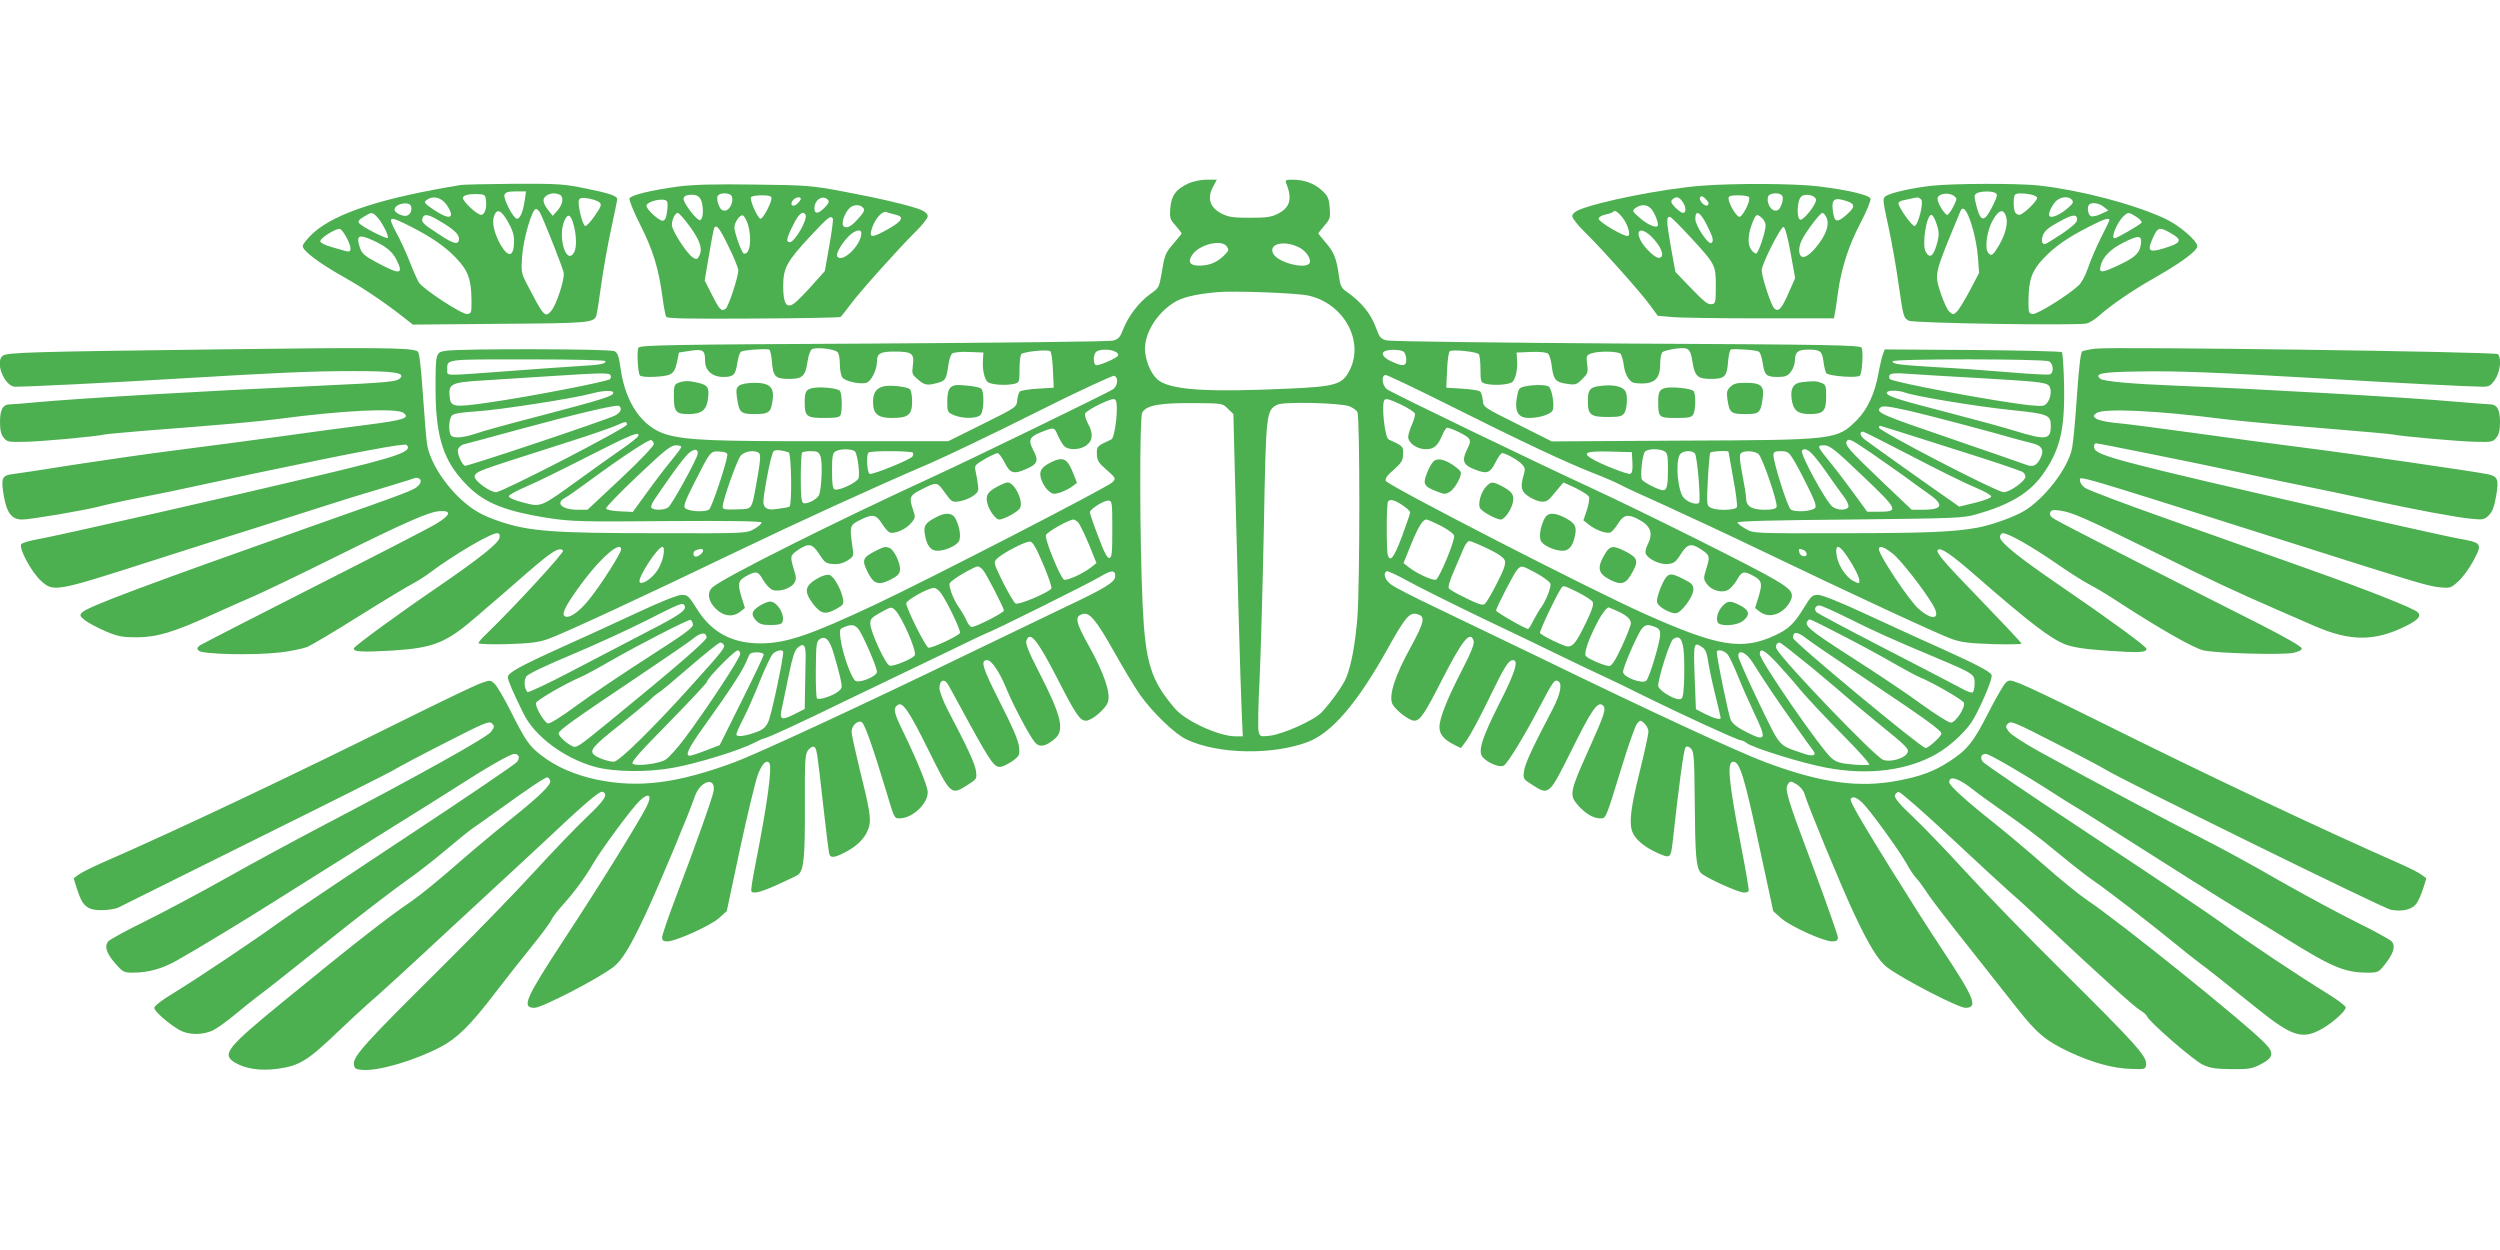 <?xml version="1.0" standalone="no"?>
<!DOCTYPE svg PUBLIC "-//W3C//DTD SVG 20010904//EN"
 "http://www.w3.org/TR/2001/REC-SVG-20010904/DTD/svg10.dtd">
<svg version="1.0" xmlns="http://www.w3.org/2000/svg"
 width="1280pt" height="640pt" viewBox="0 0 1280 640"
 preserveAspectRatio="xMidYMid meet">
<g transform="translate(0,640) scale(0.1,-0.1)"
fill="#4caf50" stroke="none">
<path d="M6085 5461 c-63 -29 -88 -62 -93 -126 -4 -50 -2 -58 27 -90 17 -20
31 -38 31 -40 0 -2 -18 -24 -39 -49 -45 -52 -48 -59 -64 -158 -12 -69 -14 -73
-57 -103 -56 -39 -114 -115 -139 -180 -16 -42 -24 -51 -52 -59 -19 -5 -571
-11 -1227 -15 -1044 -5 -1194 -8 -1203 -21 -9 -14 -4 -124 7 -142 8 -13 127
-9 154 5 19 9 28 25 36 62 l10 50 58 9 c66 10 76 3 76 -52 0 -49 37 -82 93
-82 53 0 63 10 72 72 4 26 12 52 19 57 9 8 106 16 142 12 7 0 13 -26 16 -60 6
-80 17 -91 89 -91 68 0 83 14 94 92 4 26 13 53 21 59 16 13 111 4 131 -13 8
-6 13 -32 13 -62 0 -29 6 -60 13 -69 15 -20 95 -37 125 -26 24 9 52 67 52 108
0 41 17 51 88 51 91 0 104 -9 96 -69 -6 -45 -4 -49 26 -74 35 -30 47 -32 102
-17 39 11 43 18 54 92 3 26 12 52 19 58 8 6 44 10 87 8 l73 -3 -2 -35 c-4 -51
6 -97 23 -115 16 -15 97 -21 142 -9 20 6 22 12 22 73 0 36 4 71 8 77 8 13 132
26 149 16 6 -4 12 -46 14 -97 l4 -90 -82 -5 c-45 -3 -86 -9 -92 -15 -5 -5 -11
-26 -13 -45 -3 -35 -5 -36 -178 -122 l-175 -87 -605 0 c-599 -1 -734 5 -836
34 -124 36 -211 159 -236 335 -9 65 -15 83 -32 92 -22 12 -778 14 -863 2 -52
-8 -53 -10 -53 -192 0 -227 34 -351 127 -459 101 -120 204 -166 448 -205 120
-18 166 -20 610 -16 314 2 481 0 484 -7 2 -5 -14 -20 -37 -33 -40 -23 -41 -23
-489 -22 -537 0 -662 9 -814 60 -87 30 -129 53 -185 101 -97 84 -176 209 -188
299 -4 25 -13 139 -21 254 -10 144 -18 212 -27 217 -31 19 -194 21 -1036 10
-943 -12 -1068 -15 -1089 -33 -40 -33 11 -158 65 -158 72 0 512 22 807 40 537
32 709 40 922 40 207 0 265 -8 244 -34 -18 -21 -51 -24 -416 -41 -609 -28
-1210 -63 -1455 -85 -58 -6 -115 -10 -127 -10 -38 0 -53 -26 -53 -90 0 -42 5
-64 19 -81 17 -22 25 -23 112 -21 93 2 377 29 402 37 6 2 102 11 212 20 402
31 572 46 680 60 330 44 605 57 641 31 35 -26 1 -37 -187 -61 -101 -13 -299
-39 -439 -59 -140 -19 -379 -51 -530 -70 -151 -19 -392 -54 -535 -76 -143 -23
-281 -44 -307 -47 -59 -7 -64 -19 -48 -115 15 -85 41 -118 93 -118 43 0 313
46 392 66 33 9 103 24 155 35 52 10 147 29 210 42 116 25 222 48 425 91 525
111 777 158 787 148 33 -33 -45 -60 -422 -150 -431 -103 -1391 -321 -1467
-333 -40 -7 -78 -18 -84 -25 -15 -19 52 -144 102 -189 64 -57 73 -55 569 104
151 49 392 125 535 170 143 45 292 93 330 105 76 25 218 69 360 111 50 15 100
31 112 35 31 13 50 -12 26 -35 -24 -25 -35 -29 -523 -201 -895 -317 -1170
-420 -1200 -450 -13 -14 -12 -18 15 -40 17 -13 64 -38 105 -56 65 -27 86 -31
160 -31 103 0 192 27 382 114 71 32 170 76 221 98 50 22 234 110 407 196 377
187 489 236 544 238 60 3 53 -20 -21 -65 -34 -21 -316 -166 -626 -323 -310
-157 -572 -292 -583 -299 -16 -12 -17 -17 -6 -28 18 -18 278 -24 412 -9 56 6
122 20 146 30 24 11 144 82 266 159 123 77 243 149 268 162 25 13 65 38 90 57
121 91 311 203 345 203 11 0 15 -7 13 -22 -4 -29 -104 -108 -323 -258 -198
-135 -419 -297 -423 -309 -6 -18 38 -21 195 -12 216 14 276 38 440 180 22 20
65 56 94 81 29 25 73 63 98 85 183 161 222 188 244 166 8 -8 -246 -285 -392
-426 -23 -21 -41 -43 -41 -48 0 -5 63 -7 148 -5 116 4 160 9 207 26 74 25 531
238 954 442 321 154 709 332 996 455 88 38 335 156 548 263 213 107 395 191
402 188 23 -9 18 -54 -8 -70 -27 -18 -728 -359 -907 -441 -516 -237 -1089
-524 -1142 -572 -29 -26 -23 -70 16 -109 40 -40 89 -46 127 -15 l23 18 -19 61
c-20 68 -16 81 36 108 42 21 52 18 77 -27 13 -22 34 -44 47 -49 32 -12 92 6
110 33 13 20 13 29 0 71 -21 68 -20 72 22 101 54 36 73 32 108 -23 27 -42 34
-47 70 -50 27 -2 51 4 74 18 32 21 33 23 26 68 -16 107 -14 113 35 138 66 34
85 31 115 -16 14 -23 32 -43 40 -46 24 -10 83 16 109 47 24 28 24 30 9 74 -19
57 -14 69 37 95 88 45 86 45 127 -11 35 -49 38 -51 74 -46 21 3 52 15 70 27
29 21 31 26 25 64 -3 23 -8 53 -12 68 -5 24 -1 29 47 57 30 17 59 31 66 31 7
0 23 -21 36 -47 28 -57 47 -63 112 -34 58 25 64 43 35 97 -26 50 -19 67 35 89
71 29 73 29 90 -12 9 -20 23 -45 32 -55 22 -25 83 -23 117 3 32 25 34 60 6
111 -11 21 -17 43 -14 51 2 7 36 29 74 47 52 25 73 31 81 23 18 -18 -1 -194
-21 -203 -74 -34 -75 -35 -74 -75 1 -34 9 -45 50 -81 48 -42 48 -43 30 -63
-22 -24 -928 -491 -1214 -626 -330 -155 -454 -198 -582 -199 -149 -2 -256 55
-331 175 -43 69 -49 74 -80 73 -20 0 -114 -38 -229 -92 -107 -50 -279 -129
-382 -175 -219 -99 -278 -132 -278 -154 0 -16 25 -74 81 -188 58 -116 207
-227 364 -271 99 -27 271 -29 402 -5 123 22 342 90 413 127 25 13 49 24 54 24
12 0 184 79 411 190 99 48 216 104 260 125 44 21 167 80 273 131 106 52 195
94 197 94 11 0 527 256 577 287 59 35 78 36 78 3 0 -30 -50 -61 -260 -160
-107 -51 -350 -168 -540 -260 -474 -230 -1036 -491 -1150 -533 -293 -108 -489
-133 -703 -89 -113 24 -209 65 -286 125 -61 47 -79 72 -158 229 -31 62 -67
123 -79 135 -22 22 -24 22 -69 6 -26 -8 -196 -90 -378 -180 -589 -293 -1169
-568 -1572 -744 -49 -22 -101 -48 -114 -58 l-24 -18 18 -57 c27 -85 51 -106
124 -106 33 0 72 6 88 14 15 8 334 166 708 352 374 185 691 344 705 354 14 9
128 70 254 134 207 106 231 116 245 102 14 -14 13 -18 -5 -43 -22 -29 -366
-221 -847 -473 -153 -80 -384 -205 -515 -279 -130 -73 -314 -171 -409 -218
-94 -46 -178 -92 -188 -102 -22 -26 -11 -61 37 -116 37 -42 43 -45 88 -45 79
0 150 20 225 62 103 58 362 215 505 306 69 43 179 113 245 154 66 41 179 112
250 158 72 45 164 103 205 128 41 25 136 85 210 132 174 112 293 180 313 180
23 0 31 -18 15 -40 -7 -11 -258 -181 -558 -379 -300 -198 -597 -397 -660 -443
-131 -95 -412 -283 -547 -366 -54 -32 -93 -63 -93 -72 0 -17 68 -78 126 -112
49 -29 124 -29 179 -1 22 12 72 48 110 80 39 32 88 72 110 88 42 31 186 145
340 268 173 139 361 283 435 335 41 28 127 95 190 148 63 53 126 104 140 113
13 9 76 53 140 99 141 102 230 162 242 162 5 0 12 -8 15 -17 8 -20 -59 -84
-225 -216 -64 -51 -182 -150 -262 -220 -80 -70 -179 -151 -220 -179 -124 -84
-297 -219 -655 -512 -295 -241 -321 -274 -253 -316 55 -33 132 -44 221 -32
112 16 152 41 312 194 61 58 128 120 150 139 43 36 192 172 435 398 85 79 204
189 265 245 60 55 146 135 190 176 216 204 295 272 310 266 31 -12 12 -42 -81
-130 -53 -50 -174 -176 -270 -281 -95 -104 -318 -334 -496 -510 -366 -363
-431 -434 -426 -474 3 -23 8 -26 46 -29 82 -6 264 48 395 116 87 45 156 113
281 277 55 72 140 179 189 240 49 60 94 121 100 135 6 14 34 50 62 81 57 63
111 137 151 206 43 74 198 284 238 322 49 47 67 31 36 -30 -43 -84 -246 -412
-422 -679 -200 -306 -219 -350 -151 -350 37 0 320 146 401 207 46 34 88 103
168 274 67 144 222 513 251 600 28 83 111 105 96 26 -7 -37 -89 -268 -192
-539 -39 -102 -71 -196 -71 -207 0 -16 6 -21 27 -21 42 0 222 81 265 120 l39
35 68 320 c38 176 79 346 91 378 21 55 42 78 58 62 17 -17 -7 -200 -72 -530
-13 -66 -22 -123 -19 -128 9 -15 46 -6 135 34 51 23 99 46 105 51 29 23 35 95
34 355 -1 239 1 263 18 284 10 12 23 19 29 15 14 -8 15 -16 47 -301 14 -126
28 -238 31 -248 7 -23 32 -18 97 18 56 32 93 74 106 121 12 43 4 89 -50 306
-21 86 -39 168 -39 181 0 33 35 64 54 48 15 -13 57 -132 120 -341 46 -153 44
-150 72 -150 65 0 144 74 144 134 0 29 -52 157 -124 306 -49 100 -54 121 -32
139 26 22 58 -24 160 -230 115 -232 115 -232 200 -178 47 30 48 31 43 71 -5
37 -40 114 -147 318 -21 41 -39 89 -40 106 0 43 26 53 46 16 8 -15 56 -101
105 -192 116 -211 133 -234 168 -225 14 4 41 18 60 32 31 24 33 29 28 72 -3
30 -35 104 -98 227 -89 176 -101 214 -65 214 23 0 64 -60 100 -149 37 -88 115
-235 144 -271 23 -28 55 -23 101 16 54 45 37 117 -85 354 -47 91 -64 135 -59
149 17 54 56 6 156 -188 96 -188 118 -221 149 -221 30 0 103 62 113 97 14 47
-21 147 -98 286 -68 122 -74 150 -33 163 36 11 69 -28 161 -191 49 -88 110
-188 135 -224 67 -93 178 -200 239 -228 161 -75 437 -80 619 -12 122 46 254
200 405 471 92 165 115 194 153 184 46 -11 41 -37 -33 -173 -79 -143 -110
-241 -93 -285 13 -31 86 -88 113 -88 30 0 53 34 148 221 100 194 139 242 156
188 5 -14 -12 -58 -59 -149 -78 -151 -116 -248 -116 -293 0 -37 23 -64 77 -91
l33 -16 31 42 c17 24 67 117 111 208 82 169 101 200 125 200 30 0 10 -65 -73
-227 -87 -173 -108 -239 -83 -269 24 -29 87 -56 108 -44 19 10 101 143 186
305 68 128 73 135 90 129 26 -10 16 -65 -25 -144 -107 -204 -142 -281 -147
-318 -5 -40 -4 -41 43 -71 85 -54 85 -54 201 179 102 206 133 251 159 229 19
-16 11 -42 -66 -214 -105 -233 -107 -245 -59 -300 37 -41 77 -65 112 -65 30 0
27 -7 109 259 34 112 70 214 79 225 17 20 17 21 38 2 12 -11 21 -29 21 -42 0
-13 -20 -105 -45 -206 -46 -184 -55 -262 -37 -308 15 -38 60 -76 126 -106 68
-31 70 -29 80 54 31 286 57 477 66 486 7 7 16 5 28 -7 15 -16 17 -45 19 -265
2 -280 7 -343 31 -371 19 -22 192 -101 221 -101 11 0 22 3 24 8 3 4 -15 108
-39 232 -64 332 -73 430 -40 430 34 0 57 -75 136 -445 l69 -320 40 -36 c46
-41 217 -119 262 -119 22 0 29 5 29 20 0 11 -56 170 -124 353 -138 366 -150
407 -131 433 11 16 14 16 44 -2 18 -11 35 -31 40 -49 17 -59 184 -463 252
-609 78 -167 127 -246 173 -280 80 -60 363 -206 399 -206 66 0 47 48 -116 294
-139 209 -414 652 -456 734 -19 38 -20 43 -6 49 11 3 29 -6 51 -28 40 -39 187
-242 227 -313 15 -28 37 -60 48 -72 11 -11 32 -40 47 -62 32 -50 106 -145 267
-348 66 -83 157 -199 203 -257 103 -130 146 -166 269 -224 118 -55 225 -84
318 -86 69 -2 70 -2 73 24 5 40 -60 111 -426 474 -178 176 -401 406 -496 510
-96 105 -217 231 -271 282 -67 63 -96 97 -93 110 2 10 11 18 20 18 9 0 130
-106 268 -235 138 -129 277 -257 308 -284 32 -27 118 -106 192 -176 258 -242
435 -403 467 -422 17 -10 34 -25 36 -32 11 -28 239 -226 285 -247 38 -18 66
-22 147 -23 89 -1 106 2 150 25 64 32 70 58 23 106 -96 101 -754 630 -913 735
-38 26 -135 104 -215 175 -80 70 -197 169 -260 219 -144 114 -230 192 -230
209 0 37 50 20 125 -40 22 -18 74 -55 115 -84 138 -96 217 -155 330 -249 62
-51 139 -111 171 -133 64 -43 289 -217 414 -319 44 -36 100 -81 126 -100 45
-33 129 -100 300 -237 167 -134 222 -154 312 -109 57 28 137 97 137 118 0 8
-42 39 -92 70 -136 83 -417 270 -548 366 -63 46 -360 245 -660 443 -300 198
-551 368 -558 379 -16 22 -8 40 16 40 17 0 191 -101 343 -199 48 -31 99 -63
115 -72 16 -9 61 -37 99 -61 83 -53 186 -118 470 -298 116 -74 255 -160 310
-193 55 -33 147 -90 205 -126 233 -145 297 -171 414 -171 49 0 55 2 85 40 46
58 58 96 36 120 -9 10 -91 55 -181 99 -90 45 -269 141 -397 214 -127 74 -306
171 -397 217 -155 78 -527 276 -829 442 -74 41 -144 86 -155 101 -18 25 -19
29 -4 43 14 14 36 5 244 -102 126 -64 240 -125 254 -134 66 -44 1423 -711
1461 -718 58 -11 108 1 130 30 10 12 25 47 35 77 l17 54 -24 18 c-13 10 -64
36 -114 58 -403 177 -995 457 -1561 739 -177 88 -347 169 -379 181 -54 21 -59
21 -76 5 -11 -10 -51 -80 -90 -156 -75 -148 -107 -188 -202 -249 -75 -48 -141
-73 -254 -95 -205 -40 -399 -13 -683 93 -144 54 -585 258 -1150 533 -190 92
-433 209 -540 260 -107 51 -210 103 -227 117 -32 23 -43 56 -24 68 6 3 56 -20
113 -52 57 -31 229 -117 383 -191 154 -73 339 -162 410 -197 72 -35 166 -80
210 -100 44 -20 134 -64 200 -97 173 -86 481 -228 497 -228 7 0 22 -7 32 -15
33 -25 291 -105 409 -126 214 -40 413 -14 562 71 75 43 160 124 192 183 49 90
96 206 90 221 -7 18 -85 58 -287 149 -80 35 -239 109 -355 162 -126 59 -224
98 -244 99 -32 1 -37 -4 -77 -69 -49 -80 -78 -107 -150 -140 -166 -76 -289
-55 -661 111 -281 125 -1319 659 -1328 682 -4 12 8 29 41 57 39 35 47 46 48
80 1 40 0 41 -74 75 -20 9 -39 185 -21 203 8 8 29 2 81 -23 38 -18 71 -39 74
-47 3 -7 -4 -32 -14 -55 -11 -24 -20 -53 -20 -65 0 -31 45 -63 90 -63 42 0 61
17 85 73 8 20 19 37 24 37 19 0 97 -38 110 -53 11 -14 10 -23 -9 -61 -27 -56
-18 -78 44 -101 60 -23 76 -17 103 38 13 26 28 47 34 47 18 0 84 -37 102 -58
16 -17 17 -25 7 -59 -18 -60 -10 -84 35 -110 51 -29 82 -29 105 0 11 12 29 34
42 50 l23 27 63 -29 c34 -17 65 -37 68 -45 3 -9 -2 -39 -11 -67 l-18 -53 29
-23 c34 -27 89 -47 109 -39 8 3 26 23 40 46 28 44 48 49 98 24 69 -35 84 -73
52 -134 -8 -16 -12 -36 -9 -44 11 -28 71 -57 111 -54 33 3 42 9 68 50 35 55
54 59 108 23 42 -29 43 -33 22 -101 -14 -45 -13 -51 4 -74 23 -32 73 -47 106
-32 13 6 34 29 47 51 25 45 35 48 77 27 52 -27 56 -40 36 -108 l-19 -61 23
-18 c48 -39 122 -14 157 52 21 42 7 61 -84 114 -108 64 -684 351 -942 470
-254 117 -1005 479 -1037 501 -27 17 -33 74 -8 74 8 0 153 -69 323 -154 377
-189 599 -293 734 -346 57 -22 119 -49 138 -59 19 -11 125 -60 235 -109 110
-50 333 -154 495 -232 445 -214 906 -428 974 -452 48 -17 92 -22 209 -26 81
-2 147 -1 147 3 0 4 -93 103 -207 221 -195 201 -234 247 -221 259 14 14 71
-25 194 -133 278 -242 384 -323 460 -352 42 -15 99 -24 219 -32 158 -11 195
-9 195 10 0 12 -192 152 -432 316 -225 154 -318 229 -318 256 0 11 7 20 15 20
28 0 147 -68 265 -149 63 -44 142 -95 175 -112 33 -17 98 -56 145 -87 215
-140 392 -241 442 -252 66 -15 398 -24 458 -13 29 6 45 14 45 23 0 9 -78 54
-205 119 -526 265 -1028 523 -1057 541 -23 13 -31 24 -26 36 5 13 15 15 49 10
62 -8 127 -37 489 -215 320 -158 396 -193 620 -291 66 -29 154 -67 195 -85
185 -80 309 -80 471 1 60 30 77 50 58 69 -21 21 -257 114 -567 224 -152 54
-465 165 -696 247 -230 81 -429 156 -442 167 -13 10 -24 25 -24 34 0 28 -81
52 1130 -332 604 -192 653 -206 711 -212 54 -5 58 -4 96 31 23 20 57 68 78
107 46 88 44 90 -85 113 -52 10 -329 71 -615 137 -1132 259 -1237 287 -1243
327 -2 14 2 22 11 22 14 0 578 -114 717 -145 36 -8 130 -28 210 -45 291 -60
387 -80 500 -105 194 -42 421 -85 492 -91 61 -6 68 -5 91 18 18 18 28 44 37
98 15 86 9 101 -43 112 -66 14 -709 107 -957 138 -135 17 -387 51 -560 75
-173 24 -350 47 -392 50 -43 4 -85 14 -95 21 -17 13 -17 15 1 29 35 26 312 13
646 -30 63 -8 282 -29 485 -45 204 -17 379 -32 390 -35 40 -9 332 -35 419 -37
82 -2 90 -1 107 21 14 17 19 39 19 81 0 64 -15 90 -53 90 -12 0 -94 7 -182 14
-231 21 -1026 66 -1415 81 -232 9 -380 22 -397 36 -31 27 8 34 195 37 193 4
408 -5 977 -38 351 -21 726 -40 787 -40 32 0 41 5 63 37 27 41 34 113 13 130
-15 12 -1975 39 -2059 28 -31 -4 -61 -10 -68 -14 -8 -5 -17 -82 -27 -227 -8
-120 -19 -241 -25 -269 -20 -102 -142 -260 -247 -322 -51 -30 -161 -70 -234
-84 -120 -23 -275 -29 -701 -29 -448 -1 -449 -1 -489 22 -23 13 -42 28 -42 33
-1 7 200 12 574 15 546 6 579 7 650 27 166 47 266 106 333 196 94 129 120 234
115 470 -2 86 -7 159 -11 164 -5 4 -211 9 -458 11 l-449 3 -9 -23 c-5 -13 -16
-59 -24 -103 -18 -100 -57 -183 -110 -236 -102 -101 -106 -102 -897 -105
l-665 -4 -175 88 c-173 86 -175 87 -178 122 -2 19 -8 40 -13 45 -6 6 -47 12
-92 15 l-82 5 4 90 c2 51 8 93 14 97 17 10 141 -3 149 -16 4 -6 8 -41 8 -77 0
-61 2 -67 23 -73 44 -12 125 -6 141 9 17 18 27 64 23 115 l-2 35 73 3 c44 2
79 -2 87 -8 8 -6 17 -36 20 -65 9 -70 20 -82 77 -90 44 -7 50 -5 79 24 29 29
31 36 25 77 -5 41 -4 45 20 54 37 14 140 12 152 -2 5 -7 13 -34 16 -60 7 -49
30 -86 56 -89 94 -11 130 15 130 95 0 31 5 58 13 64 6 5 37 13 68 17 65 8 73
1 84 -65 12 -76 26 -90 94 -90 72 0 83 11 89 91 3 34 9 60 16 60 36 4 133 -4
142 -12 7 -5 15 -31 19 -57 9 -63 19 -72 75 -72 40 0 52 4 69 26 12 15 21 41
21 58 0 43 16 56 66 56 64 0 73 -7 80 -60 3 -26 10 -53 14 -60 10 -16 164 -27
173 -13 12 18 18 128 8 143 -9 13 -159 16 -1203 21 -656 4 -1209 11 -1228 16
-29 7 -37 16 -52 57 -28 80 -77 140 -161 198 -18 13 -26 30 -31 70 -12 91 -25
126 -66 173 -22 26 -40 48 -40 50 0 2 14 20 31 40 29 33 31 40 27 92 -4 49
-10 61 -41 89 -38 35 -90 54 -151 54 -32 0 -37 -3 -31 -17 32 -79 21 -124 -38
-155 -36 -19 -57 -23 -147 -23 -89 0 -111 4 -147 22 -58 31 -73 77 -44 133
l21 40 -53 0 c-29 0 -70 -9 -92 -19z m197 -324 c11 -18 10 -21 -19 -49 -35
-33 -73 -48 -124 -48 -47 0 -59 19 -35 55 36 54 153 82 178 42z m370 -4 c34
-17 62 -58 54 -78 -14 -37 -162 -1 -187 46 -27 51 56 71 133 32z m45 -246
c180 -38 288 -229 215 -379 -38 -77 -69 -87 -318 -98 -399 -18 -579 -8 -654
37 -37 22 -69 84 -77 150 -9 84 51 191 143 251 44 29 107 45 224 56 84 8 405
-4 467 -17z m-986 -288 c11 -5 17 -15 13 -20 -7 -13 -90 -49 -110 -49 -17 0
-19 51 -2 68 15 15 72 16 99 1z m1477 -1 c7 -7 12 -25 12 -40 0 -34 -17 -36
-77 -8 -42 19 -56 43 -30 53 24 10 83 7 95 -5z m-4088 -47 c0 -15 -26 -19
-145 -26 -60 -4 -225 -15 -365 -26 -323 -24 -300 -24 -300 5 0 59 -24 56 411
56 240 0 399 -4 399 -9z m7391 -1 c23 -13 26 -58 4 -67 -9 -3 -102 2 -208 11
-106 9 -273 21 -372 26 -197 12 -225 16 -225 30 0 14 775 13 801 0z m-7365
-71 c3 -6 2 -15 -3 -20 -13 -13 -417 -91 -621 -120 -181 -26 -195 -24 -200 32
-6 64 8 71 169 81 79 5 234 15 344 22 265 17 303 18 311 5z m6994 -14 c294
-17 349 -22 368 -37 17 -15 15 -59 -4 -87 -15 -21 -21 -22 -88 -16 -156 15
-702 117 -719 134 -5 5 -6 15 -2 21 6 9 31 11 94 6 47 -3 205 -13 351 -21z
m-6980 -76 c0 -17 -52 -33 -355 -113 -159 -41 -317 -84 -349 -96 -72 -24 -122
-26 -130 -4 -11 28 -6 82 8 97 10 10 50 16 128 21 112 7 496 66 586 91 59 16
112 18 112 4z m6614 1 c51 -19 365 -71 540 -89 194 -20 206 -25 206 -82 0 -71
-24 -74 -184 -25 -61 19 -219 62 -351 96 -252 65 -305 82 -305 99 0 14 60 14
94 1z m-3467 -83 l28 -27 7 -283 c13 -523 29 -1091 35 -1229 l6 -138 -37 0
c-85 0 -255 78 -310 142 -124 145 -152 233 -166 536 -15 328 -16 952 -2 979
21 39 91 51 279 49 131 -1 133 -1 160 -29z m621 13 c18 -7 37 -20 42 -30 13
-25 13 -875 0 -1049 -11 -137 -31 -246 -57 -310 -16 -40 -79 -128 -126 -178
-37 -40 -197 -112 -266 -120 -48 -5 -50 -5 -57 22 -4 15 -2 134 5 264 6 130
16 481 22 781 11 593 12 598 69 628 31 16 318 10 368 -8z m-3730 -19 c-2 -9
-15 -22 -30 -29 -60 -28 -759 -262 -768 -257 -19 12 -41 66 -35 85 4 11 18 23
33 26 15 3 142 38 282 76 294 80 489 126 508 120 7 -2 12 -12 10 -21z m6600
-5 c88 -20 414 -106 552 -146 19 -5 54 -14 77 -20 49 -12 61 -36 39 -78 -19
-37 -38 -45 -74 -31 -15 6 -177 62 -360 125 -386 132 -410 142 -385 167 11 11
39 8 151 -17z m-6568 -70 c0 -16 -638 -346 -670 -346 -31 0 -110 57 -110 80 0
13 15 24 53 38 52 19 81 29 436 142 107 34 213 71 235 81 49 22 56 23 56 5z
m6718 -101 c273 -86 378 -121 425 -140 9 -4 17 -15 17 -26 0 -22 -80 -79 -111
-79 -35 0 -639 313 -639 331 0 5 3 9 6 9 3 0 139 -43 302 -95z m-139 -61 c134
-70 280 -142 325 -160 44 -18 81 -39 81 -46 0 -7 -33 -20 -82 -32 l-82 -20
-38 27 c-89 61 -420 297 -446 317 -24 19 -29 40 -8 40 4 0 117 -57 250 -126z
m-6521 104 c-3 -7 -40 -37 -84 -67 -43 -30 -144 -101 -223 -159 -195 -141
-190 -139 -282 -115 -43 11 -74 24 -74 32 0 7 41 29 90 50 50 21 192 91 317
155 221 112 264 130 256 104z m80 -40 c2 -9 -67 -82 -168 -177 l-172 -161 -49
0 c-81 0 -118 34 -66 61 12 6 69 46 127 89 169 124 302 211 314 207 6 -2 12
-11 14 -19z m6229 -45 c54 -37 132 -92 174 -122 42 -31 97 -71 123 -89 81 -56
73 -82 -28 -82 l-58 0 -160 152 c-160 153 -184 180 -173 198 10 17 21 12 122
-57z m-6089 28 c-1 -6 -24 -36 -50 -68 -27 -32 -82 -104 -123 -161 l-75 -103
-67 3 c-38 2 -68 8 -70 14 -2 7 71 82 162 168 139 132 170 156 196 156 17 0
29 -4 27 -9z m6048 -147 c184 -175 188 -184 83 -184 l-59 0 -75 103 c-41 56
-96 128 -123 160 -59 73 -60 77 -22 77 28 0 55 -21 196 -156z m-5964 111 c-5
-28 -131 -258 -150 -272 -19 -16 -78 -17 -87 -2 -4 5 4 25 17 43 12 19 47 68
76 110 29 42 67 92 84 111 33 38 65 43 60 10z m466 9 c14 -4 18 -269 4 -278
-5 -3 -31 -8 -58 -11 -39 -6 -54 -4 -66 8 -14 15 -13 29 8 148 13 73 29 136
36 140 11 7 39 5 76 -7z m340 4 c13 -17 25 -112 18 -136 -7 -22 -100 -66 -122
-58 -11 4 -14 27 -14 95 0 75 3 92 18 100 24 15 88 13 100 -1z m4143 2 c16 -9
19 -22 19 -90 0 -87 -5 -110 -26 -110 -19 0 -97 39 -107 54 -10 14 1 127 15
143 13 16 72 17 99 3z m767 -25 c17 -19 50 -63 73 -97 24 -35 58 -82 76 -106
18 -23 30 -49 27 -57 -8 -19 -54 -19 -81 0 -32 22 -167 270 -157 287 10 17 33
7 62 -27z m-5564 5 c-4 -42 -79 -267 -93 -278 -19 -16 -106 -11 -124 7 -9 9 2
39 48 129 83 164 82 163 130 160 29 -2 40 -7 39 -18z m164 8 c7 -9 4 -47 -10
-123 -31 -174 -22 -160 -106 -163 -60 -2 -72 0 -72 13 0 33 74 241 93 263 23
24 78 30 95 10z m313 -15 c11 -28 6 -162 -7 -196 -8 -22 -61 -50 -80 -43 -11
4 -14 32 -14 129 0 68 3 127 7 130 3 4 24 7 45 7 33 0 40 -4 49 -27z m473 19
c2 -4 2 -13 -2 -19 -10 -16 -204 -95 -219 -89 -14 6 -19 97 -6 109 9 10 221 9
227 -1z m3684 -50 c2 -37 -1 -54 -11 -58 -14 -5 -160 53 -203 81 -43 28 -18
36 99 33 l112 -3 3 -53z m320 46 c12 -16 31 -240 21 -252 -11 -13 -56 1 -78
25 -30 32 -44 177 -21 220 12 22 62 26 78 7z m172 9 c0 -2 11 -63 24 -136 14
-73 22 -139 19 -147 -6 -17 -104 -20 -135 -3 -20 11 -20 16 -14 142 4 72 10
135 12 139 5 8 94 12 94 5z m153 -11 c20 -16 101 -252 93 -272 -4 -10 -23 -14
-62 -14 -65 0 -94 18 -94 59 0 14 -9 69 -19 121 -13 66 -16 99 -9 108 14 16
68 15 91 -2z m173 -19 c12 -17 46 -80 75 -139 41 -82 51 -110 42 -119 -18 -18
-105 -23 -125 -7 -16 13 -88 239 -88 278 0 16 7 20 38 20 31 0 41 -6 58 -33z
m-3481 -367 c0 -121 -2 -145 -15 -147 -11 -2 -27 29 -57 110 -24 62 -43 118
-43 124 0 16 73 62 95 60 19 -2 20 -9 20 -147z m1485 124 c22 -15 40 -31 40
-37 0 -6 -19 -62 -42 -124 -41 -108 -59 -132 -72 -97 -8 21 -8 269 1 277 12
13 33 7 73 -19z m-1658 -91 c8 -10 32 -60 54 -112 l38 -94 -28 -22 c-39 -31
-122 -69 -138 -63 -18 8 -100 206 -93 228 5 16 116 79 141 80 6 0 18 -8 26
-17z m1855 -15 c35 -18 66 -41 68 -50 7 -20 -75 -219 -93 -226 -16 -6 -99 32
-138 63 l-28 22 38 94 c39 95 60 129 80 129 5 0 39 -15 73 -32z m-2036 -197
c27 -63 46 -119 42 -124 -12 -20 -167 -86 -183 -77 -8 4 -37 54 -65 109 -49
101 -49 101 -30 121 30 29 147 90 169 87 14 -1 32 -33 67 -116z m2276 80 c56
-27 83 -46 88 -62 5 -16 -5 -47 -41 -116 -26 -52 -54 -99 -62 -105 -10 -9 -32
-2 -93 28 -44 21 -85 44 -90 50 -6 8 2 38 25 90 19 44 41 96 50 117 8 20 21
37 29 37 7 0 50 -18 94 -39z m-4437 -4 c0 -20 -107 -187 -165 -258 -53 -66
-107 -101 -126 -82 -14 14 14 65 99 179 93 124 192 207 192 161z m217 -28 c-3
-22 -17 -58 -31 -79 -28 -43 -81 -77 -91 -60 -12 20 92 180 117 180 7 0 9 -16
5 -41z m6060 -7 c40 -60 63 -107 63 -127 0 -14 -3 -14 -30 0 -40 20 -80 83
-87 134 -8 57 13 54 54 -7z m233 14 c42 -33 159 -183 207 -264 42 -72 -1 -83
-74 -19 -49 43 -203 275 -203 305 0 21 26 13 70 -22z m-6090 16 c0 -12 -23
-32 -37 -32 -17 0 -17 27 0 33 19 8 37 8 37 -1z m5634 2 c9 -3 16 -13 16 -21
0 -20 -34 -12 -38 10 -4 19 -1 20 22 11z m-4202 -101 c18 -21 108 -195 108
-209 0 -11 -143 -84 -164 -84 -7 0 -19 14 -26 30 -7 17 -25 48 -39 68 -15 20
-33 57 -41 81 -13 42 -13 44 11 62 30 24 110 68 125 69 6 0 18 -8 26 -17z
m2816 -8 c26 -13 58 -33 71 -44 24 -18 24 -20 11 -62 -8 -24 -24 -57 -36 -74
-12 -16 -31 -49 -43 -72 -12 -24 -24 -43 -27 -43 -15 0 -164 86 -164 94 0 14
90 188 108 209 20 22 24 22 80 -8z m232 -108 c35 -18 68 -39 74 -48 7 -13 -1
-39 -33 -105 -48 -100 -66 -124 -93 -124 -21 0 -133 55 -143 69 -4 8 73 173
108 229 11 16 12 16 87 -21z m-3262 -4 c34 -49 103 -193 97 -204 -11 -17 -147
-80 -162 -75 -15 6 -113 201 -113 227 0 16 110 78 142 79 9 0 25 -12 36 -27z
m-1314 -62 c15 -23 -19 -48 -193 -137 -102 -53 -280 -146 -395 -206 -115 -60
-212 -106 -216 -101 -16 18 -19 60 -5 80 8 12 100 56 227 109 117 49 290 128
383 175 177 90 190 95 199 80z m5944 -59 c148 -74 235 -113 447 -202 216 -91
215 -91 215 -140 0 -21 -5 -42 -10 -45 -6 -4 -35 7 -64 24 -30 16 -204 107
-387 201 -184 95 -340 178 -348 185 -15 15 -7 35 15 35 8 0 67 -26 132 -58z
m-4863 32 c34 -35 108 -204 99 -228 -7 -17 -106 -59 -129 -54 -20 4 -97 170
-99 213 -1 25 6 33 49 57 59 33 59 33 80 12z m3692 -1 c51 -23 73 -42 73 -64
0 -11 -21 -64 -46 -119 -34 -72 -52 -100 -65 -100 -23 0 -112 38 -120 52 -18
28 87 248 118 248 1 0 19 -8 40 -17z m-4729 -70 c2 -16 -40 -47 -229 -168
-127 -82 -292 -192 -365 -246 -84 -62 -140 -96 -149 -93 -22 9 -67 88 -60 106
6 15 155 101 225 130 19 8 85 43 145 78 155 89 408 219 420 216 6 -1 11 -12
13 -23z m5874 -51 c84 -43 203 -107 263 -142 61 -35 126 -70 145 -78 70 -29
219 -115 225 -130 9 -23 -42 -102 -67 -102 -11 0 -79 43 -151 95 -72 53 -233
161 -359 241 -216 139 -245 163 -221 187 9 10 -2 14 165 -71z m-5029 30 c21
-23 97 -197 97 -222 0 -20 -74 -54 -106 -48 -21 3 -70 138 -81 220 -5 44 -4
48 18 57 36 15 54 13 72 -7z m4081 8 c20 -7 26 -17 26 -38 0 -40 -55 -221 -71
-237 -20 -19 -119 18 -119 45 0 25 76 198 97 222 18 21 31 22 67 8z m-4856
-52 c3 -15 -137 -137 -488 -424 -178 -145 -178 -146 -204 -132 -30 15 -66 50
-66 63 0 15 78 71 390 280 146 98 281 190 300 206 38 31 63 34 68 7z m5632 -8
c21 -17 157 -109 302 -206 311 -208 388 -264 388 -280 0 -14 -66 -74 -81 -74
-22 0 -679 545 -679 564 0 35 23 33 70 -4z m-4981 -78 c11 -37 26 -91 33 -121
11 -51 11 -54 -11 -72 -27 -22 -98 -45 -108 -35 -4 4 -7 70 -6 148 1 123 3
143 18 154 30 22 53 0 74 -74z m4353 -4 c2 -40 2 -108 0 -150 -4 -70 -7 -78
-25 -78 -32 0 -107 48 -107 69 0 39 59 226 76 238 34 25 51 0 56 -79z m-4917
52 c9 -15 1 -26 -162 -207 -197 -219 -374 -393 -400 -393 -28 0 -85 20 -102
36 -24 22 -4 45 134 154 71 57 138 113 150 124 11 12 31 29 45 38 14 8 88 70
165 137 77 66 145 121 152 121 6 0 15 -4 18 -10z m5574 -120 c86 -72 167 -140
181 -153 14 -13 84 -71 155 -129 153 -124 163 -134 149 -156 -17 -27 -90 -46
-123 -32 -44 18 -507 500 -544 566 -9 16 -1 34 15 34 5 0 80 -59 167 -130z
m-5154 62 c-1 -29 -2 -101 -3 -162 l-2 -110 -51 -26 c-72 -36 -81 -30 -63 43
7 32 23 108 35 168 16 79 28 115 42 128 31 27 42 16 42 -41z m4592 43 c15 -10
23 -31 28 -67 4 -29 20 -106 36 -171 16 -65 29 -120 29 -123 0 -11 -35 -2 -79
20 l-48 25 -6 157 c-7 185 -6 191 40 159z m-4927 -33 c0 -21 -174 -285 -284
-432 -39 -52 -84 -102 -101 -111 -36 -20 -144 -33 -165 -20 -11 8 28 52 183
210 108 110 197 205 197 211 0 17 141 160 157 160 7 0 13 -8 13 -18z m220 9
c0 -39 -62 -329 -77 -358 -14 -29 -28 -40 -68 -54 -58 -20 -95 -23 -95 -9 0 6
16 43 37 83 20 39 58 125 84 191 26 65 56 127 65 137 18 20 54 26 54 10z
m4834 -10 c9 -10 32 -58 52 -107 19 -49 58 -137 86 -196 65 -135 60 -147 -39
-97 -46 23 -72 43 -81 62 -12 24 -72 317 -72 348 0 16 36 10 54 -10z m252 -44
c32 -35 87 -96 120 -137 34 -41 130 -143 213 -227 83 -83 147 -155 141 -158
-5 -3 -44 -3 -86 1 -60 5 -82 12 -105 31 -56 47 -369 501 -369 535 0 33 26 19
86 -45z m-5186 41 c0 -7 -51 -114 -113 -238 l-112 -225 -70 -27 c-38 -15 -76
-27 -82 -27 -28 -2 -9 38 70 148 147 205 206 297 227 354 8 22 15 27 45 27 21
0 35 -5 35 -12z m5065 -42 c52 -84 128 -197 215 -319 47 -66 89 -125 95 -132
17 -25 -5 -30 -58 -11 -125 44 -108 24 -223 261 -57 119 -104 225 -104 236 0
38 42 18 75 -35z"/>
<path d="M2360 5453 c-402 -66 -640 -143 -754 -244 -31 -28 -56 -59 -56 -69 0
-24 82 -86 206 -156 98 -55 204 -126 298 -199 l60 -47 445 4 c463 3 483 5 495
45 3 10 15 86 26 168 12 83 35 210 51 282 16 73 29 137 29 143 0 17 -38 30
-161 55 -112 23 -142 25 -368 24 -135 -1 -257 -4 -271 -6z m327 -76 c-8 -59
-24 -97 -40 -97 -18 0 -72 103 -64 123 5 13 19 17 58 17 l52 0 -6 -43z m-199
-1 c5 -42 -6 -76 -25 -76 -20 0 -93 68 -93 86 0 15 31 22 80 20 31 -1 35 -5
38 -30z m376 28 c24 -9 19 -49 -9 -81 l-25 -28 -20 25 c-31 39 -35 62 -14 77
19 14 43 17 68 7z m-577 -53 c47 -70 17 -81 -66 -25 -51 35 -53 38 -35 51 32
23 75 12 101 -26z m782 13 c13 -12 9 -21 -24 -69 -21 -31 -43 -54 -49 -52 -14
4 -40 112 -32 132 4 12 15 14 48 9 24 -4 49 -13 57 -20z m-965 -19 c7 -20 -2
-42 -20 -49 -19 -7 -64 14 -64 30 0 30 73 46 84 19z m664 -40 c34 -74 113
-276 118 -301 6 -32 -37 -166 -64 -196 -32 -37 -38 -29 -131 151 -21 41 -23
55 -18 126 6 91 51 245 71 245 7 0 18 -11 24 -25z m-167 -41 c23 -41 32 -69
31 -100 -1 -79 -28 -86 -68 -19 -33 58 -47 116 -34 150 15 39 36 30 71 -31z
m-671 26 c25 -25 63 -100 55 -108 -7 -7 -130 56 -146 75 -8 9 -2 18 23 33 41
25 43 25 68 0z m322 -22 c70 -41 98 -67 98 -90 0 -34 -26 -29 -102 22 -84 54
-93 64 -84 85 8 22 30 18 88 -17z m685 -19 c15 -56 16 -115 3 -140 -39 -72
-86 75 -51 159 18 42 33 36 48 -19z m-836 -8 c110 -56 178 -103 237 -165 58
-61 75 -107 76 -211 1 -65 -1 -70 -21 -73 -26 -4 -224 126 -248 161 -8 13 -30
62 -48 109 -19 47 -48 111 -66 143 -48 91 -44 93 70 36z m-323 -64 c24 -50 22
-71 -6 -63 -10 3 -43 12 -74 21 -35 10 -58 22 -58 30 0 17 79 66 100 63 8 -2
25 -25 38 -51z m130 -7 c67 -30 101 -58 122 -100 38 -75 19 -78 -95 -17 -70
37 -82 48 -93 81 -20 61 -5 68 66 36z"/>
<path d="M3480 5446 c-144 -19 -250 -45 -257 -62 -3 -8 22 -70 56 -137 65
-129 93 -221 113 -369 6 -48 15 -93 19 -100 6 -9 109 -11 446 -9 241 1 441 5
446 8 4 2 26 30 49 61 49 67 250 291 337 377 34 33 61 68 61 78 0 11 -13 23
-33 32 -53 22 -219 61 -402 95 -159 30 -188 32 -450 35 -200 3 -310 0 -385 -9z
m115 -90 c8 -42 3 -78 -11 -83 -14 -5 -84 85 -84 108 0 12 9 19 28 21 40 5 60
-8 67 -46z m152 38 c10 -26 -10 -69 -33 -72 -16 -2 -25 5 -34 27 -7 17 -10 37
-6 46 8 21 65 20 73 -1z m203 -9 c0 -24 -43 -105 -56 -105 -14 0 -57 97 -49
110 3 6 28 10 56 10 36 0 49 -4 49 -15z m150 -3 c0 -5 -9 -17 -19 -26 -22 -20
-40 -4 -21 19 13 16 40 20 40 7z m138 -4 c9 -9 6 -18 -15 -40 -33 -34 -53 -36
-53 -4 0 43 42 70 68 44z m-823 -9 c4 -6 4 -30 0 -55 -4 -31 -11 -44 -23 -44
-19 0 -82 58 -82 76 0 24 92 44 105 23z m1004 -33 c10 -11 5 -22 -20 -50 -38
-44 -61 -57 -78 -46 -16 9 -1 62 26 92 19 21 56 24 72 4z m166 -35 c47 -11 36
-32 -38 -74 -86 -48 -100 -47 -82 6 17 50 54 90 75 81 8 -4 29 -9 45 -13z
m-1055 -58 c54 -73 69 -118 50 -153 -10 -19 -14 -20 -33 -8 -31 20 -107 138
-107 166 0 28 17 62 30 62 6 0 33 -30 60 -67z m594 58 c14 -22 -55 -141 -80
-141 -21 0 -17 21 17 88 28 58 50 75 63 53z m-296 -46 c24 -74 12 -163 -20
-153 -11 4 -47 105 -48 133 0 26 28 67 43 62 7 -2 18 -21 25 -42z m436 26 c3
-4 -5 -67 -18 -139 l-23 -130 -68 -76 c-38 -42 -78 -83 -91 -91 -38 -25 -54 2
-54 89 0 94 17 125 138 256 92 98 105 109 116 91z m-534 -143 c28 -56 50 -110
50 -122 0 -34 -49 -183 -64 -196 -22 -17 -32 -7 -72 73 l-36 71 22 130 c12 72
24 134 27 139 11 20 28 -1 73 -95z m680 68 c0 -62 -100 -157 -124 -118 -7 12
21 63 57 100 32 33 67 43 67 18z"/>
<path d="M8710 5449 c-198 -16 -521 -80 -627 -124 -20 -9 -33 -21 -33 -32 0
-10 27 -45 61 -78 87 -85 288 -310 336 -376 l41 -56 69 -6 c37 -4 240 -7 450
-7 l383 0 4 23 c3 12 10 60 16 106 17 127 55 244 117 362 31 59 53 114 50 122
-7 19 -115 44 -267 63 -126 15 -432 16 -600 3z m416 -54 c4 -9 1 -29 -6 -46
-9 -22 -18 -29 -34 -27 -23 3 -43 46 -33 72 8 21 65 22 73 1z m172 -17 c4 -20
-60 -103 -79 -103 -22 0 -19 103 5 120 21 16 70 5 74 -17z m-554 -28 c-13 -13
-49 24 -39 40 5 9 14 6 28 -9 15 -14 18 -24 11 -31z m211 40 c10 -15 -32 -100
-49 -100 -16 0 -56 68 -56 95 0 11 12 15 49 15 28 0 53 -4 56 -10z m-341 -22
c19 -27 21 -58 3 -58 -7 0 -25 13 -40 28 -21 22 -24 31 -15 40 18 18 35 15 52
-10z m845 1 c40 -14 39 -30 -4 -68 -49 -43 -62 -40 -70 13 -10 67 5 79 74 55z
m-1006 -37 c20 -21 42 -81 34 -89 -12 -11 -53 8 -92 42 -39 34 -39 36 -21 50
27 20 59 19 79 -3z m-154 -36 c31 -33 54 -100 36 -104 -20 -5 -150 72 -150 88
0 8 14 17 33 21 18 4 36 9 39 13 11 10 19 7 42 -18z m440 -48 c32 -63 37 -83
23 -92 -16 -10 -82 89 -82 123 0 50 25 37 59 -31z m613 37 c16 -36 -3 -89 -53
-150 -48 -58 -82 -67 -87 -23 -2 15 4 42 14 60 23 46 93 138 105 138 5 0 15
-11 21 -25z m-330 -2 c10 -9 18 -26 18 -37 0 -32 -36 -140 -48 -144 -6 -2 -18
8 -28 23 -18 28 -14 81 11 141 16 39 21 41 47 17z m-370 -94 c131 -142 133
-145 133 -254 0 -83 -2 -90 -20 -92 -22 -3 -33 5 -124 99 l-63 66 -24 132
c-22 128 -23 150 -4 150 5 0 50 -45 102 -101z m516 -84 l23 -129 -32 -73 c-37
-84 -52 -101 -74 -83 -16 13 -65 162 -65 196 0 32 98 226 112 222 8 -3 22 -56
36 -133z m-699 69 c44 -50 55 -94 23 -94 -19 0 -72 51 -91 87 -34 66 12 71 68
7z"/>
<path d="M9890 5449 c-100 -11 -213 -37 -235 -53 -17 -12 -16 -20 14 -157 17
-79 40 -209 51 -289 25 -174 26 -177 53 -192 24 -13 864 -26 912 -14 14 4 42
21 63 40 60 54 174 132 286 195 135 77 216 137 216 160 0 29 -95 110 -168 143
-165 75 -425 143 -640 168 -103 12 -445 11 -552 -1z m328 -38 c11 -6 7 -21
-18 -70 -40 -80 -59 -79 -80 2 -13 51 -13 59 0 67 19 12 81 13 98 1z m-214
-14 c17 -13 17 -15 -3 -55 -12 -23 -26 -42 -31 -42 -13 0 -50 60 -50 82 0 26
55 36 84 15z m395 7 c17 -4 31 -11 31 -17 0 -18 -73 -87 -91 -87 -9 0 -20 7
-23 16 -8 21 -8 79 1 87 8 9 41 9 82 1z m-562 -26 c13 -16 -16 -130 -34 -135
-12 -4 -83 96 -83 116 0 6 10 13 23 15 54 12 63 14 73 15 6 0 16 -5 21 -11z
m772 -2 c9 -11 4 -20 -26 -45 -37 -31 -79 -49 -89 -38 -9 8 4 42 27 71 23 29
69 35 88 12z m162 -35 l24 -19 -37 -17 c-20 -10 -43 -15 -52 -12 -16 6 -22 47
-9 60 13 13 51 7 74 -12z m-676 -93 c15 -46 29 -120 32 -164 l6 -81 -48 -92
c-27 -50 -57 -99 -67 -108 -17 -15 -19 -15 -38 2 -11 10 -30 53 -44 95 -32
103 -36 87 101 418 13 32 34 7 58 -70z m175 47 c13 -34 -1 -92 -34 -149 -32
-54 -40 -60 -56 -41 -20 24 -7 116 24 169 30 52 52 58 66 21z m668 -5 c18 -11
30 -25 27 -30 -6 -10 -127 -80 -138 -80 -23 0 16 90 51 118 20 16 21 16 60 -8z
m-1030 -17 c22 -58 23 -75 7 -128 -17 -59 -36 -70 -56 -33 -19 36 4 188 30
188 5 0 13 -12 19 -27z m727 2 c0 -13 -25 -36 -78 -72 -44 -29 -83 -53 -87
-53 -16 0 -20 18 -10 46 8 21 29 40 78 66 72 41 97 44 97 13z m165 -2 c0 -4
-20 -45 -44 -92 -24 -48 -53 -116 -65 -152 -13 -39 -33 -76 -49 -91 -55 -51
-213 -149 -235 -146 -20 3 -22 8 -21 73 1 104 18 150 76 211 58 62 125 108
235 164 76 39 103 47 103 33z m311 -65 c67 -37 60 -52 -37 -81 -67 -20 -79
-12 -58 39 30 72 37 75 95 42z m-149 -53 c-5 -49 -27 -71 -107 -109 -94 -45
-110 -46 -100 -8 11 47 51 87 117 120 76 38 94 38 90 -3z"/>
<path d="M3473 4440 c-20 -8 -23 -17 -23 -65 0 -83 10 -95 74 -95 69 0 94 20
101 80 7 56 -1 69 -51 80 -48 12 -72 11 -101 0z"/>
<path d="M9223 4443 c-41 -5 -57 -33 -50 -85 8 -59 30 -78 93 -78 70 0 84 15
84 91 0 55 -2 60 -26 69 -25 10 -40 10 -101 3z"/>
<path d="M3785 4426 c-15 -11 -17 -21 -12 -60 11 -79 19 -86 91 -86 74 0 83 8
92 72 9 65 -15 88 -94 88 -33 0 -66 -6 -77 -14z"/>
<path d="M8859 4419 c-18 -18 -20 -28 -14 -67 10 -66 18 -72 91 -72 72 0 78 5
89 81 9 63 -8 79 -86 79 -47 0 -63 -4 -80 -21z"/>
<path d="M4530 4423 c-42 -8 -60 -32 -60 -80 0 -63 24 -83 98 -83 82 0 102 16
102 84 0 31 -5 58 -12 64 -16 12 -94 21 -128 15z"/>
<path d="M4867 4416 c-12 -12 -17 -34 -17 -72 0 -53 1 -55 35 -70 47 -19 119
-18 136 3 17 19 19 117 3 133 -6 6 -40 13 -75 16 -53 5 -68 3 -82 -10z"/>
<path d="M7805 4421 c-27 -6 -31 -11 -39 -58 -12 -71 8 -103 62 -103 53 0 110
18 121 38 12 23 -3 112 -20 123 -16 10 -78 10 -124 0z"/>
<path d="M8185 4423 c-46 -7 -55 -20 -55 -78 0 -69 14 -80 102 -80 57 0 72 3
84 19 15 21 19 93 6 113 -17 27 -66 36 -137 26z"/>
<path d="M4160 4413 c-33 -7 -40 -19 -40 -71 0 -74 9 -82 99 -82 63 0 80 3 85
16 9 23 7 107 -3 122 -8 14 -100 24 -141 15z"/>
<path d="M8525 4413 c-28 -7 -35 -21 -35 -68 0 -83 3 -85 91 -85 67 0 80 3 89
19 12 23 13 100 2 118 -9 14 -114 25 -147 16z"/>
<path d="M5383 4034 c-52 -26 -64 -45 -53 -85 6 -20 21 -46 35 -59 23 -21 28
-22 62 -12 21 7 49 21 62 31 l25 19 -18 46 c-30 78 -52 90 -113 60z"/>
<path d="M7338 4036 c-9 -9 -24 -36 -33 -61 -21 -54 -14 -66 51 -91 41 -16 45
-16 70 0 23 16 54 70 54 95 0 16 -64 60 -97 67 -20 4 -35 1 -45 -10z"/>
<path d="M5109 3910 c-50 -26 -63 -45 -55 -81 7 -39 43 -89 62 -89 21 0 88 35
104 55 25 30 -24 136 -62 135 -7 -1 -29 -9 -49 -20z"/>
<path d="M7611 3911 c-30 -30 -47 -96 -31 -116 16 -20 83 -55 104 -55 19 0 55
50 62 89 8 37 -5 55 -57 82 -47 24 -54 24 -78 0z"/>
<path d="M4795 3753 c-58 -30 -67 -44 -60 -88 9 -57 30 -85 64 -85 40 0 98 26
111 49 11 22 4 73 -17 114 -16 32 -51 35 -98 10z"/>
<path d="M7907 3743 c-21 -41 -28 -92 -17 -114 13 -23 71 -49 111 -49 33 0 54
27 64 83 8 44 -2 60 -56 88 -55 27 -86 25 -102 -8z"/>
<path d="M4480 3578 c-62 -32 -68 -46 -40 -102 31 -66 56 -75 117 -45 37 19
49 30 51 51 4 31 -30 103 -53 112 -24 9 -26 8 -75 -16z"/>
<path d="M8220 3568 c-45 -73 -40 -104 23 -136 60 -31 83 -23 117 42 30 55 24
71 -40 104 -59 30 -77 28 -100 -10z"/>
<path d="M4195 3444 c-75 -41 -82 -70 -32 -136 39 -51 63 -57 118 -26 37 20
40 25 35 53 -10 51 -50 120 -72 122 -10 2 -32 -5 -49 -13z"/>
<path d="M8526 3438 c-9 -12 -23 -44 -32 -70 -13 -40 -13 -52 -3 -64 17 -21
64 -44 88 -44 28 0 91 85 91 121 0 24 -8 33 -50 54 -61 31 -75 31 -94 3z"/>
<path d="M3892 3300 c-44 -27 -49 -46 -22 -76 19 -20 33 -24 77 -24 38 0 55 4
59 15 15 37 -27 105 -63 105 -10 0 -33 -9 -51 -20z"/>
<path d="M8820 3298 c-24 -26 -35 -61 -26 -83 9 -24 97 -20 130 6 38 30 33 55
-14 79 -50 26 -64 25 -90 -2z"/>
</g>
</svg>
